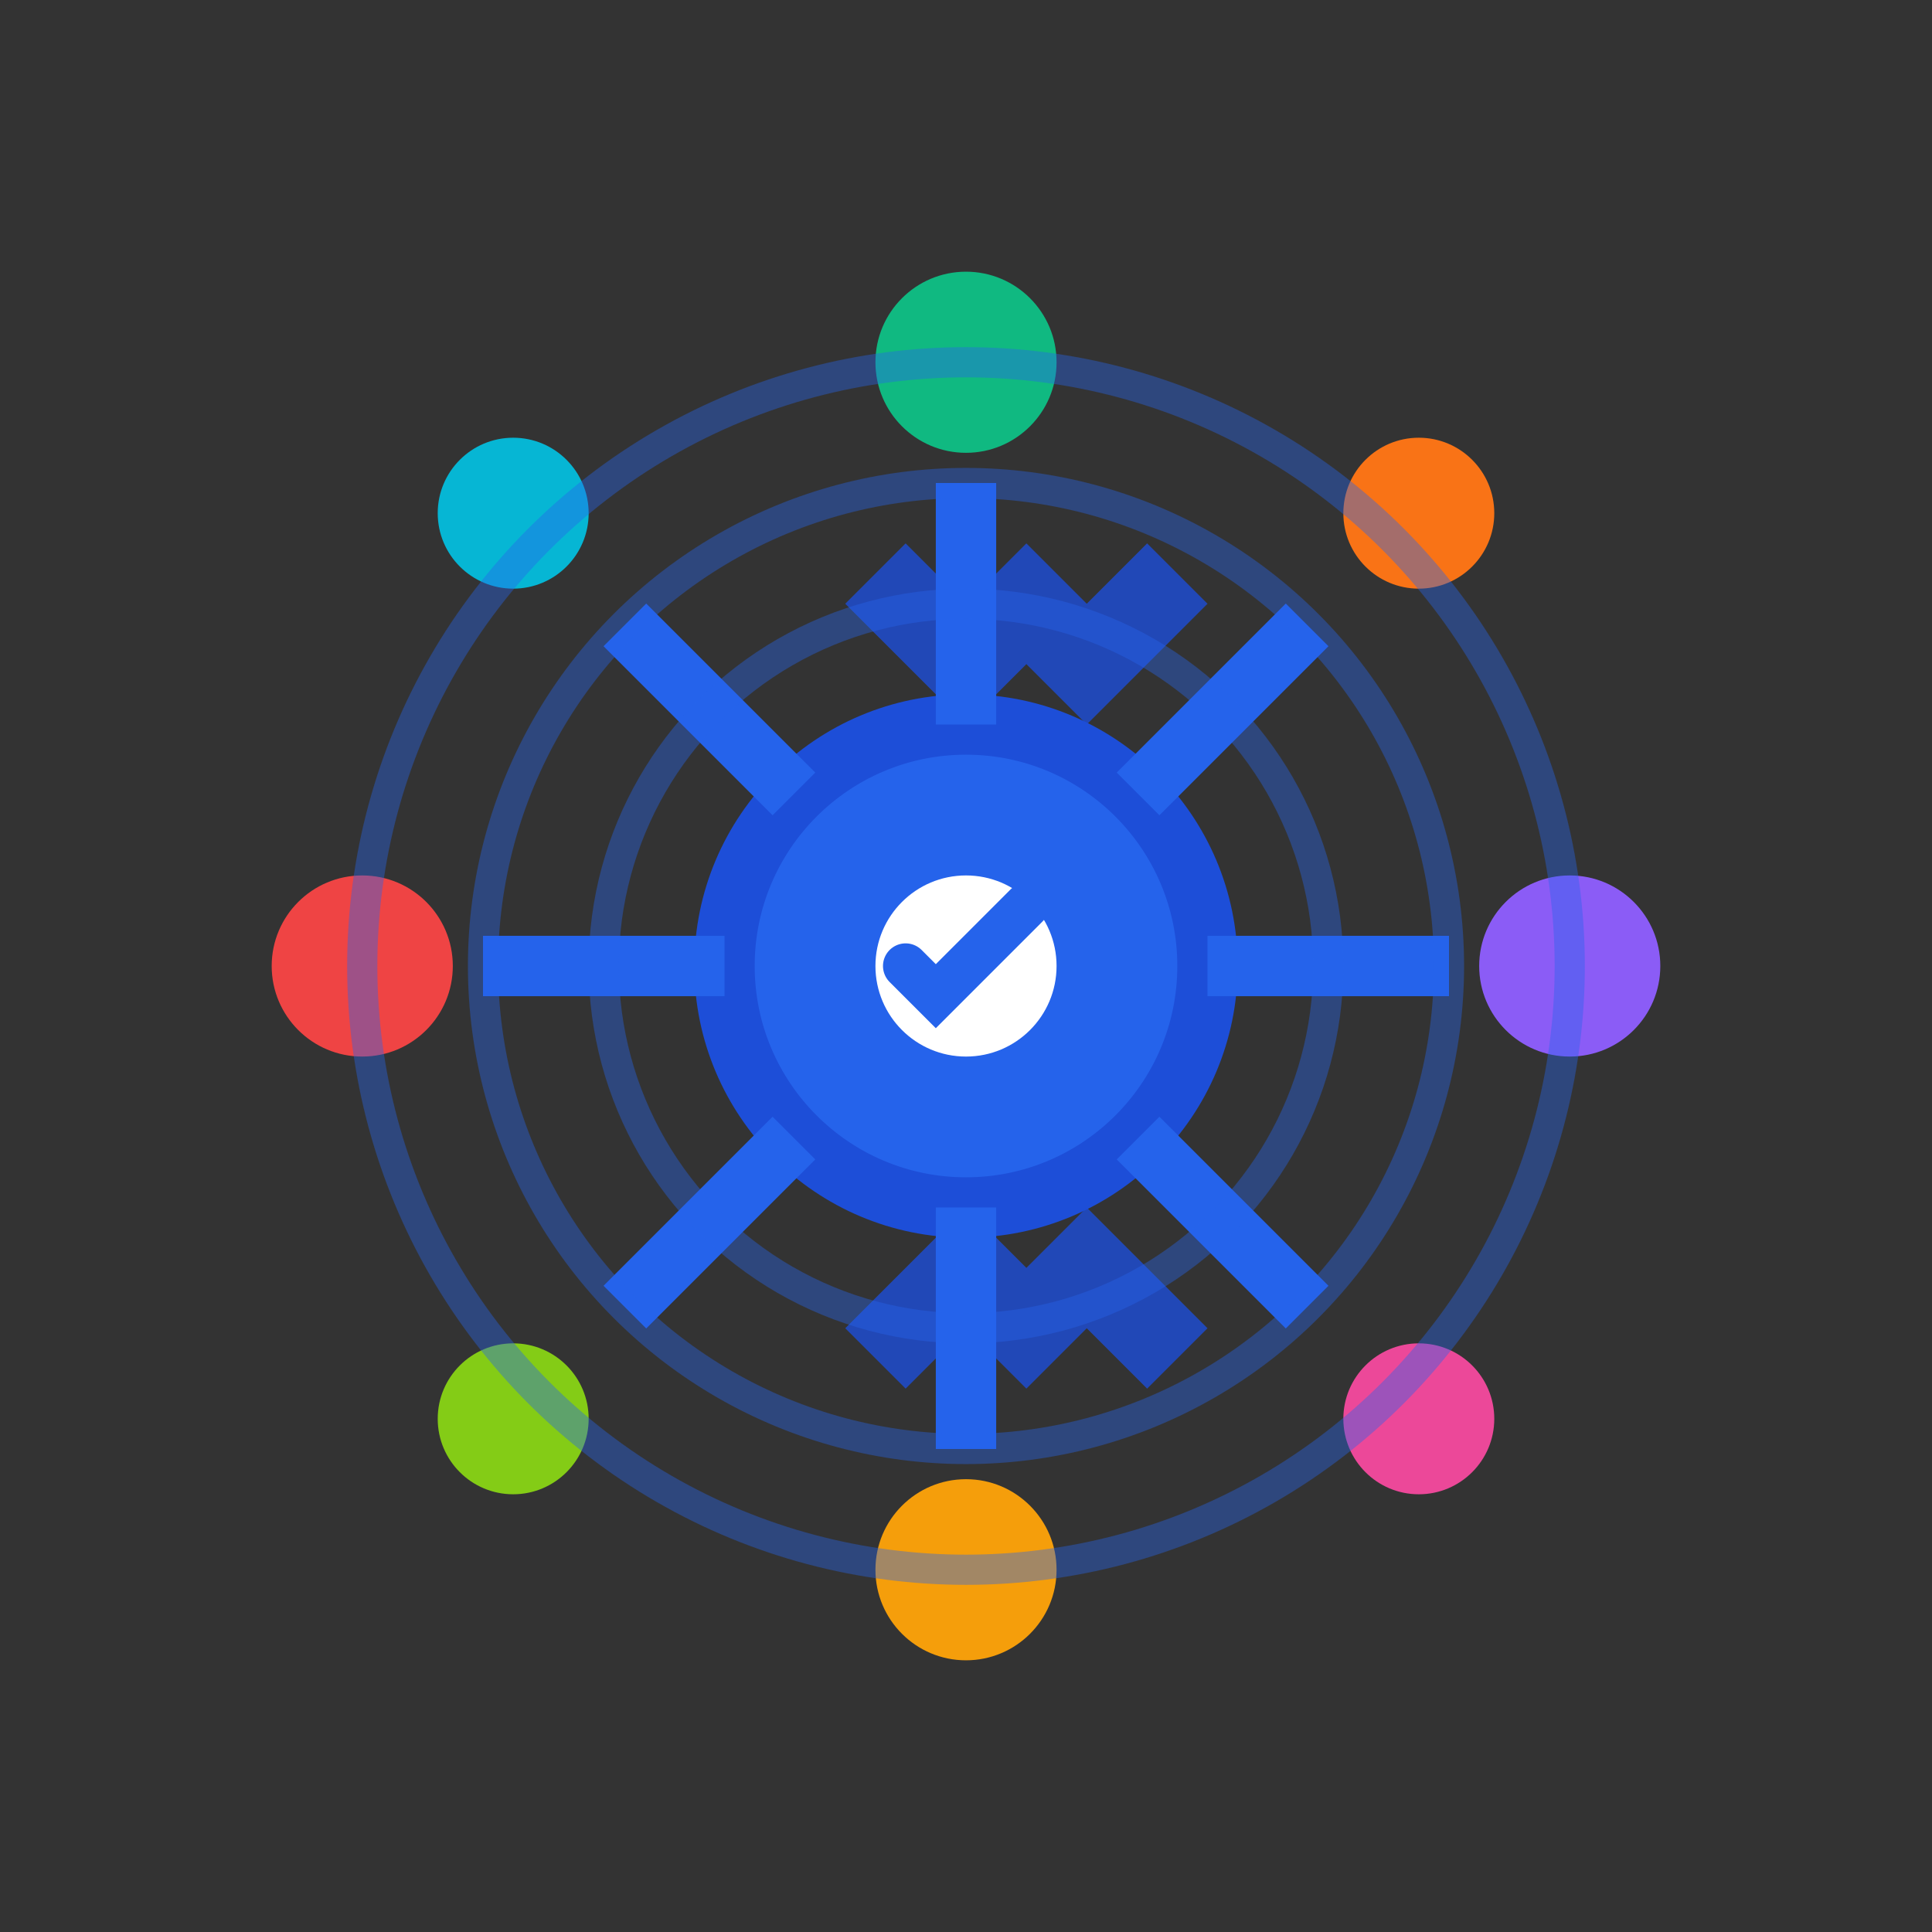 <svg width="64" height="64" viewBox="0 0 64 64" fill="none" xmlns="http://www.w3.org/2000/svg">
  <rect x="0" y="0" width="64" height="64" fill="#333333" stroke="none"/>
  <!-- Central hub -->
  <circle cx="32" cy="32" r="8" fill="#2563eb" stroke="#1d4ed8" stroke-width="2"/>
  
  <!-- Gear mechanism -->
  <path d="M32 20L34 18L36 20L38 18L40 20L38 22L36 24L34 22L32 24L30 22L28 20L30 18L32 20Z" 
        fill="#1d4ed8" opacity="0.8"/>
  <path d="M32 44L34 46L36 44L38 46L40 44L38 42L36 40L34 42L32 40L30 42L28 44L30 46L32 44Z" 
        fill="#1d4ed8" opacity="0.8"/>
  
  <!-- Connected devices around the hub -->
  <g stroke="#2563eb" stroke-width="2" fill="none">
    <!-- Device connections -->
    <line x1="32" y1="24" x2="32" y2="16"/>
    <line x1="32" y1="40" x2="32" y2="48"/>
    <line x1="24" y1="32" x2="16" y2="32"/>
    <line x1="40" y1="32" x2="48" y2="32"/>
    
    <!-- Diagonal connections -->
    <line x1="26.3" y1="26.3" x2="20.7" y2="20.7"/>
    <line x1="37.7" y1="26.3" x2="43.3" y2="20.7"/>
    <line x1="26.3" y1="37.7" x2="20.7" y2="43.3"/>
    <line x1="37.7" y1="37.7" x2="43.3" y2="43.3"/>
  </g>
  
  <!-- Device nodes -->
  <circle cx="32" cy="12" r="3" fill="#10b981"/>
  <circle cx="32" cy="52" r="3" fill="#f59e0b"/>
  <circle cx="12" cy="32" r="3" fill="#ef4444"/>
  <circle cx="52" cy="32" r="3" fill="#8b5cf6"/>
  
  <!-- Corner devices -->
  <circle cx="17" cy="17" r="2.5" fill="#06b6d4"/>
  <circle cx="47" cy="17" r="2.5" fill="#f97316"/>
  <circle cx="17" cy="47" r="2.5" fill="#84cc16"/>
  <circle cx="47" cy="47" r="2.5" fill="#ec4899"/>
  
  <!-- Central control indicator -->
  <circle cx="32" cy="32" r="3" fill="#ffffff"/>
  <path d="M30 32L31 33L34 30" stroke="#2563eb" stroke-width="1.5" fill="none" stroke-linecap="round"/>
  
  <!-- Signal waves -->
  <g stroke="#2563eb" stroke-width="1" fill="none" opacity="0.4">
    <circle cx="32" cy="32" r="12"/>
    <circle cx="32" cy="32" r="16"/>
    <circle cx="32" cy="32" r="20"/>
  </g>
</svg>
